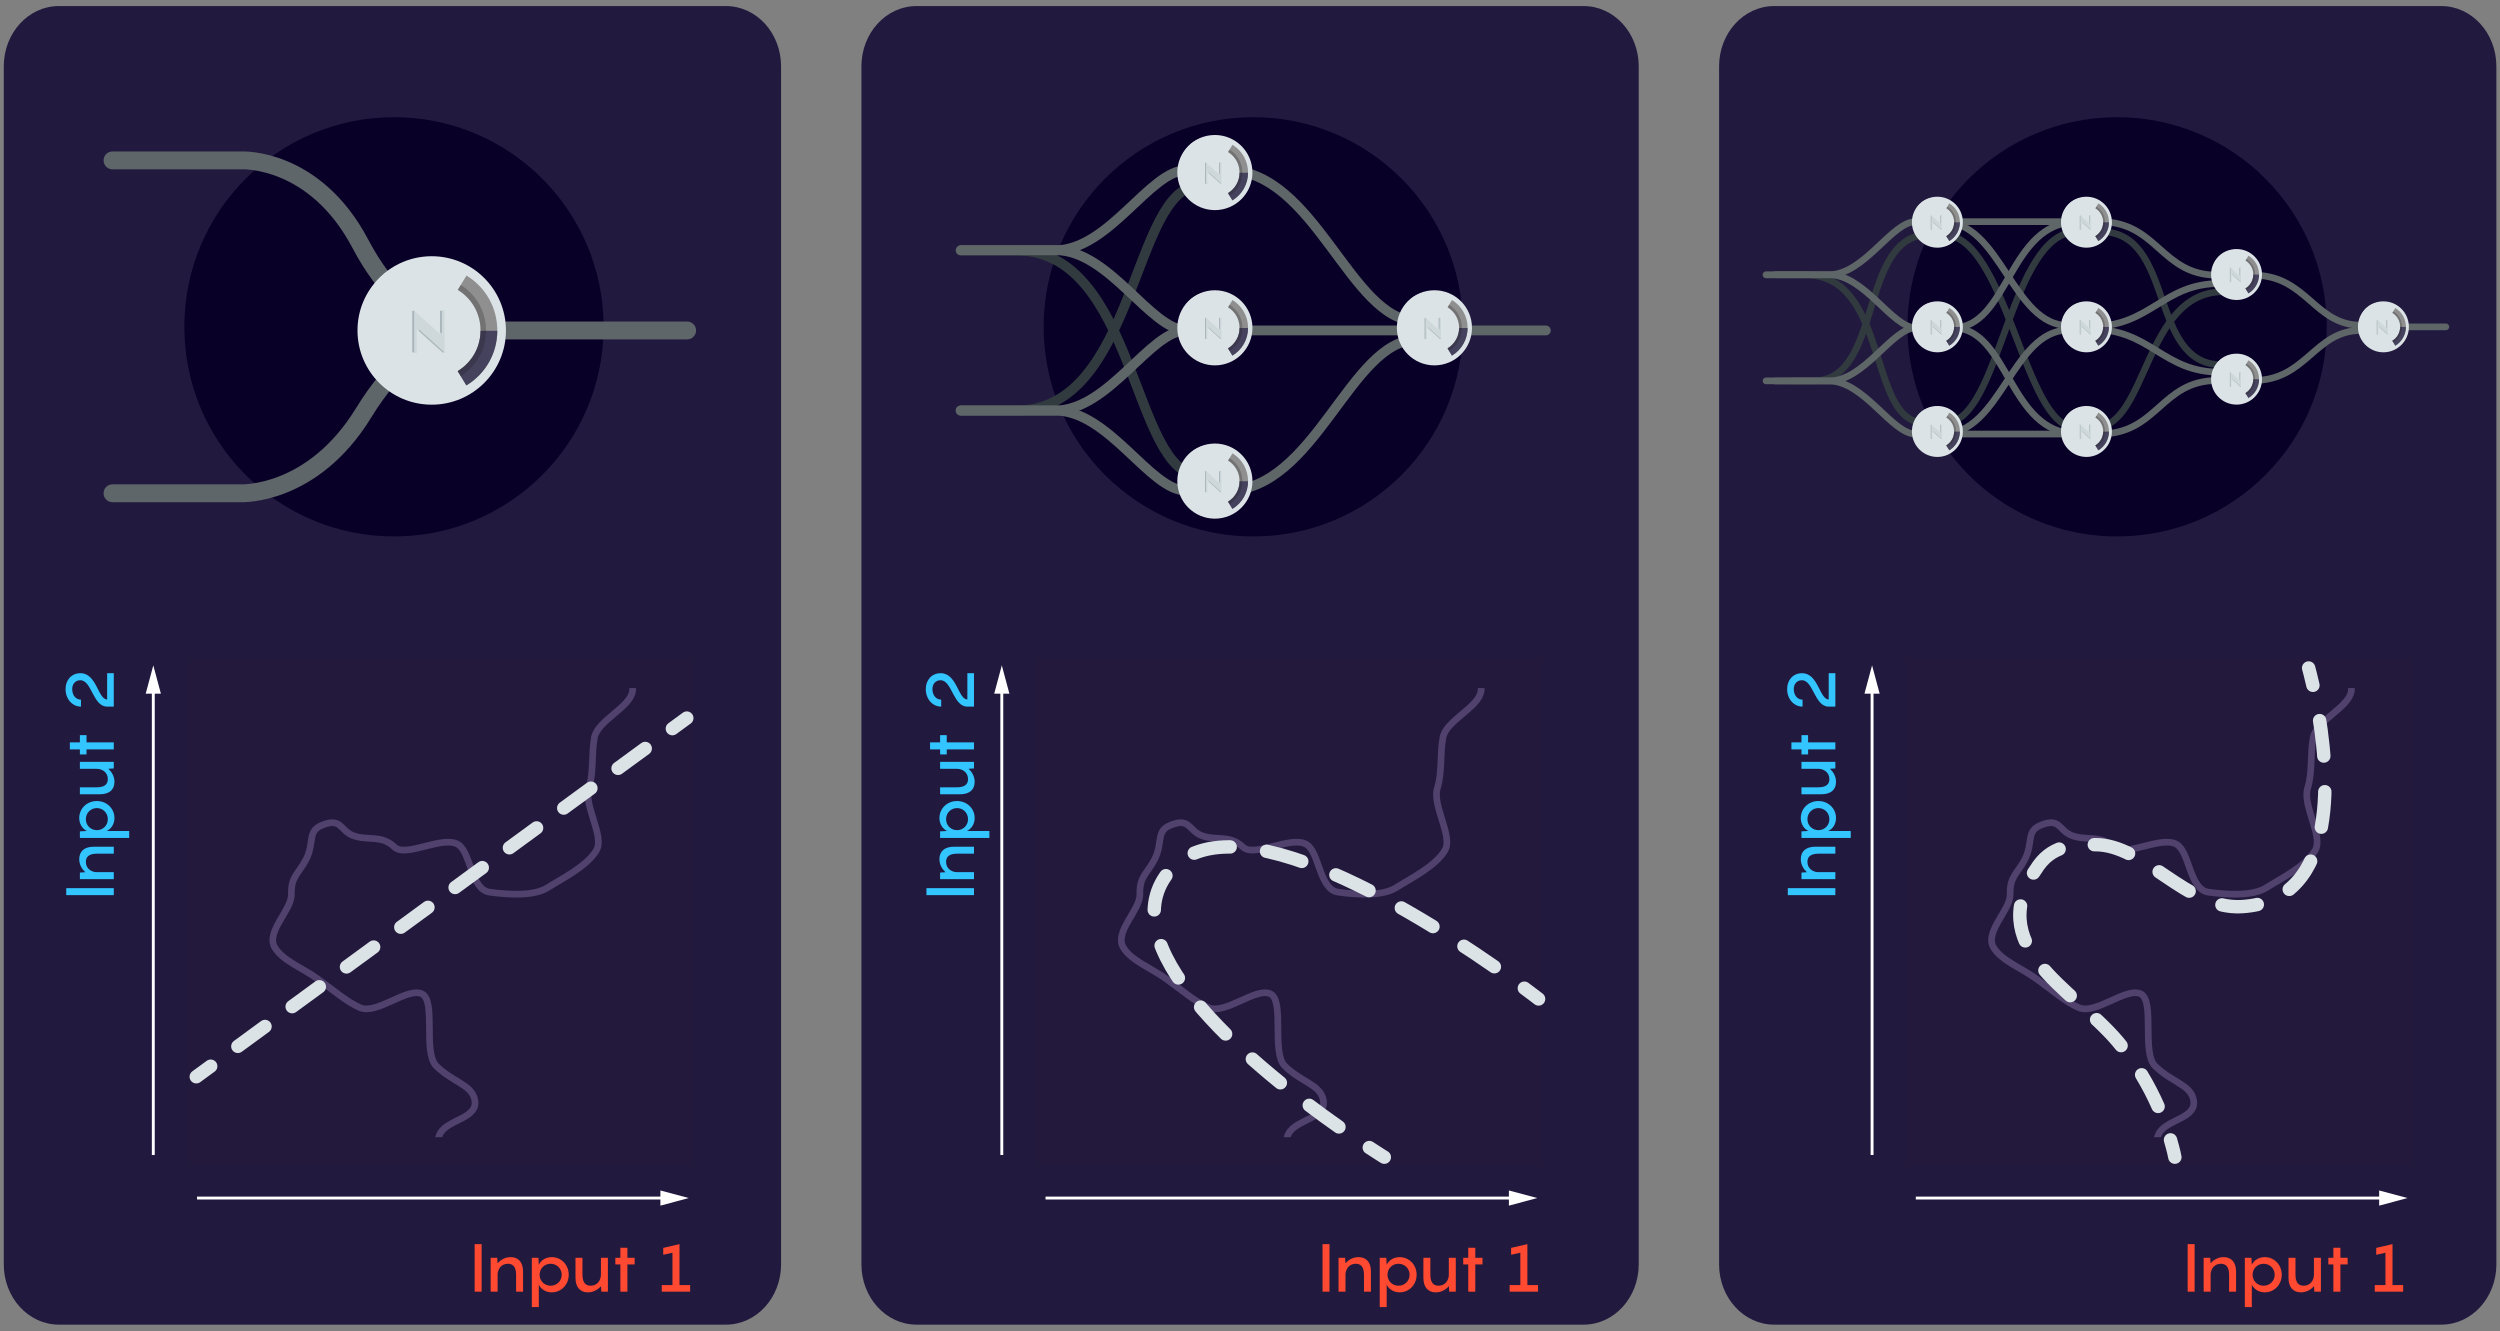 <?xml version="1.0" encoding="UTF-8"?>
<svg xmlns="http://www.w3.org/2000/svg" width="560" height="298.156" xmlns:xlink="http://www.w3.org/1999/xlink" version="1.1" viewBox="0 0 560 298.156">
  <rect x="0" y="0" width="560" height="298.156" fill="#808080" stroke="none"/>
  <!-- Generator: Adobe Illustrator 29.2.1, SVG Export Plug-In . SVG Version: 2.1.0 Build 116)  -->
  <defs>
    <style>
      .st0, .st1, .st2, .st3, .st4, .st5, .st6, .st7, .st8, .st9, .st10, .st11, .st12 {
        fill: none;
      }

      .st13 {
        stroke: #fcf7f2;
        stroke-width: 2px;
      }

      .st13, .st1, .st2, .st3, .st4, .st5, .st6, .st7, .st8, .st9, .st10, .st11, .st12 {
        stroke-miterlimit: 10;
      }

      .st13, .st14 {
        fill: #f0b43c;
      }

      .st15 {
        fill: #f3f4f5;
      }

      .st16 {
        mix-blend-mode: color;
      }

      .st16, .st17, .st18 {
        fill: #221a3e;
      }

      .st19 {
        fill: #8f8f8f;
      }

      .st20 {
        fill: #090028;
      }

      .st21 {
        fill: #44425d;
      }

      .st22 {
        fill: #231f20;
        fill-opacity: .25;
      }

      .st23 {
        fill: #33c5ff;
      }

      .st1, .st2 {
        stroke: #5f6668;
      }

      .st1, .st2, .st3, .st4, .st6, .st8, .st10, .st11, .st12 {
        stroke-linecap: round;
      }

      .st1, .st5, .st11 {
        stroke-width: 1.5px;
      }

      .st24 {
        isolation: isolate;
      }

      .st2, .st8 {
        stroke-width: 2.2px;
      }

      .st3 {
        stroke-dasharray: 7.996 7.996;
      }

      .st3, .st4, .st10, .st12 {
        stroke: #dbe3e6;
        stroke-width: 3px;
      }

      .st25 {
        fill: #ff4930;
      }

      .st26 {
        clip-path: url(#clippath-17);
      }

      .st27 {
        clip-path: url(#clippath-19);
      }

      .st28 {
        clip-path: url(#clippath-11);
      }

      .st29 {
        clip-path: url(#clippath-16);
      }

      .st30 {
        clip-path: url(#clippath-18);
      }

      .st31 {
        clip-path: url(#clippath-10);
      }

      .st32 {
        clip-path: url(#clippath-15);
      }

      .st33 {
        clip-path: url(#clippath-13);
      }

      .st34 {
        clip-path: url(#clippath-14);
      }

      .st35 {
        clip-path: url(#clippath-12);
      }

      .st36 {
        clip-path: url(#clippath-20);
      }

      .st37 {
        clip-path: url(#clippath-21);
      }

      .st38 {
        clip-path: url(#clippath-3);
      }

      .st39 {
        clip-path: url(#clippath-4);
      }

      .st40 {
        clip-path: url(#clippath-2);
      }

      .st41 {
        clip-path: url(#clippath-7);
      }

      .st42 {
        clip-path: url(#clippath-6);
      }

      .st43 {
        clip-path: url(#clippath-9);
      }

      .st44 {
        clip-path: url(#clippath-8);
      }

      .st45 {
        clip-path: url(#clippath-5);
      }

      .st4 {
        stroke-dasharray: 8.219 8.219;
      }

      .st5 {
        stroke: #50416d;
      }

      .st6 {
        stroke: #5e6669;
        stroke-width: 4px;
      }

      .st7 {
        stroke: #fff;
        stroke-width: .65px;
      }

      .st46 {
        fill: #f1b43c;
      }

      .st47 {
        fill: #fff;
      }

      .st8, .st11 {
        stroke: #313b3f;
      }

      .st48 {
        fill: #dbe3e6;
      }

      .st9 {
        stroke: #f3f4f5;
      }

      .st49 {
        fill: #a9b6bb;
      }

      .st10 {
        stroke-dasharray: 7.536 7.536;
      }

      .st50 {
        opacity: .75;
      }

      .st51 {
        mix-blend-mode: overlay;
        opacity: .15;
      }

      .st18 {
        fill-opacity: .88;
      }
    </style>
    <clipPath id="clippath-2">
      <rect class="st0" x="433.471" y="154.127" width="100.718" height="100.608"/>
    </clipPath>
    <clipPath id="clippath-3">
      <rect class="st0" x="433.471" y="154.127" width="100.718" height="100.608"/>
    </clipPath>
    <clipPath id="clippath-4">
      <rect class="st0" x="238.533" y="154.127" width="100.718" height="100.608"/>
    </clipPath>
    <clipPath id="clippath-5">
      <rect class="st0" x="238.533" y="154.127" width="100.718" height="100.608"/>
    </clipPath>
    <clipPath id="clippath-6">
      <rect class="st0" x="48.468" y="154.127" width="100.718" height="100.608"/>
    </clipPath>
    <clipPath id="clippath-7">
      <rect class="st0" x="48.468" y="154.127" width="100.718" height="100.608"/>
    </clipPath>
    <clipPath id="clippath-8">
      <path class="st0" d="M104.469,86.333l-1.95-3.206c3.209-1.952,5.124-5.356,5.122-9.107-.001-3.74-1.91-7.137-5.105-9.09l1.957-3.203c4.32,2.639,6.9,7.234,6.902,12.291.002,5.072-2.587,9.676-6.925,12.315Z"/>
    </clipPath>
    <clipPath id="clippath-9">
      <path class="st0" d="M276.061,44.883l-.987-1.623c1.624-.988,2.593-2.711,2.592-4.609-.001-1.892-.966-3.612-2.583-4.6l.99-1.621c2.186,1.335,3.492,3.661,3.493,6.22.001,2.567-1.309,4.897-3.504,6.232Z"/>
    </clipPath>
    <clipPath id="clippath-10">
      <path class="st0" d="M276.061,79.661l-.987-1.623c1.624-.988,2.593-2.711,2.592-4.609-.001-1.892-.966-3.612-2.583-4.6l.99-1.621c2.186,1.335,3.492,3.661,3.493,6.22.001,2.567-1.309,4.897-3.504,6.232Z"/>
    </clipPath>
    <clipPath id="clippath-11">
      <path class="st0" d="M325.239,79.661l-.987-1.623c1.624-.988,2.593-2.711,2.592-4.609-.001-1.892-.966-3.612-2.583-4.6l.99-1.621c2.186,1.335,3.492,3.661,3.493,6.22.001,2.567-1.309,4.897-3.504,6.232Z"/>
    </clipPath>
    <clipPath id="clippath-12">
      <path class="st0" d="M276.061,113.997l-.987-1.623c1.624-.988,2.593-2.711,2.592-4.609-.001-1.892-.966-3.612-2.583-4.6l.99-1.621c2.186,1.335,3.492,3.661,3.493,6.22.001,2.567-1.309,4.897-3.504,6.232Z"/>
    </clipPath>
    <clipPath id="clippath-13">
      <path class="st0" d="M436.64,53.998l-.669-1.1c1.101-.67,1.758-1.838,1.758-3.126-0-1.283-.655-2.45-1.752-3.12l.672-1.099c1.483.906,2.368,2.483,2.369,4.218.001,1.741-.888,3.321-2.377,4.227Z"/>
    </clipPath>
    <clipPath id="clippath-14">
      <path class="st0" d="M436.64,77.435l-.669-1.1c1.101-.67,1.758-1.838,1.758-3.126-0-1.283-.655-2.45-1.752-3.12l.672-1.099c1.483.906,2.368,2.483,2.369,4.218.001,1.741-.888,3.321-2.377,4.227Z"/>
    </clipPath>
    <clipPath id="clippath-15">
      <path class="st0" d="M436.64,100.872l-.669-1.1c1.101-.67,1.758-1.838,1.758-3.126-0-1.283-.655-2.45-1.752-3.12l.672-1.099c1.483.906,2.368,2.483,2.369,4.218.001,1.741-.888,3.321-2.377,4.227Z"/>
    </clipPath>
    <clipPath id="clippath-16">
      <path class="st0" d="M470.027,53.998l-.669-1.1c1.101-.67,1.758-1.838,1.758-3.126-0-1.283-.655-2.45-1.752-3.12l.672-1.099c1.483.906,2.368,2.483,2.369,4.218.001,1.741-.888,3.321-2.377,4.227Z"/>
    </clipPath>
    <clipPath id="clippath-17">
      <path class="st0" d="M470.027,77.435l-.669-1.1c1.101-.67,1.758-1.838,1.758-3.126-0-1.283-.655-2.45-1.752-3.12l.672-1.099c1.483.906,2.368,2.483,2.369,4.218.001,1.741-.888,3.321-2.377,4.227Z"/>
    </clipPath>
    <clipPath id="clippath-18">
      <path class="st0" d="M536.549,77.435l-.669-1.1c1.101-.67,1.758-1.838,1.758-3.126-0-1.283-.655-2.45-1.752-3.12l.672-1.099c1.483.906,2.368,2.483,2.369,4.218.001,1.741-.888,3.321-2.377,4.227Z"/>
    </clipPath>
    <clipPath id="clippath-19">
      <path class="st0" d="M470.027,100.872l-.669-1.1c1.101-.67,1.758-1.838,1.758-3.126-0-1.283-.655-2.45-1.752-3.12l.672-1.099c1.483.906,2.368,2.483,2.369,4.218.001,1.741-.888,3.321-2.377,4.227Z"/>
    </clipPath>
    <clipPath id="clippath-20">
      <path class="st0" d="M503.651,65.717l-.669-1.1c1.101-.67,1.758-1.838,1.758-3.126-0-1.283-.655-2.45-1.752-3.12l.672-1.099c1.483.906,2.368,2.483,2.369,4.218.001,1.741-.888,3.321-2.377,4.227Z"/>
    </clipPath>
    <clipPath id="clippath-21">
      <path class="st0" d="M503.651,89.154l-.669-1.1c1.101-.67,1.758-1.838,1.758-3.126-0-1.283-.655-2.45-1.752-3.12l.672-1.099c1.483.906,2.368,2.483,2.369,4.218.001,1.741-.888,3.321-2.377,4.227Z"/>
    </clipPath>
  </defs>
  <g class="st24">
    <g id="Layer_4">
      <path class="st17" d="M367.075,283.222V14.854c0-7.454-5.523-13.497-12.336-13.497h-149.444c-6.813,0-12.336,6.043-12.336,13.497v268.368c0,7.454,5.523,13.497,12.336,13.497h149.444c6.813,0,12.336-6.043,12.336-13.497Z"/>
      <path class="st17" d="M174.959,283.222V14.854c0-7.454-5.523-13.497-12.336-13.497H13.18C6.367,1.357.844,7.4.844,14.854v268.368c0,7.454,5.523,13.497,12.336,13.497h149.444c6.813,0,12.336-6.043,12.336-13.497Z"/>
      <path class="st17" d="M559.19,283.222V14.854c0-7.454-5.523-13.497-12.336-13.497h-149.444c-6.813,0-12.336,6.043-12.336,13.497v268.368c0,7.454,5.523,13.497,12.336,13.497h149.444c6.813,0,12.336-6.043,12.336-13.497Z"/>
    </g>
    <g id="Layer_1">
      <g>
        <rect class="st0" x="206.924" y="149.747" width="12.318" height="66.967"/>
        <path class="st23" d="M207.524,200.508v-1.561h10.649v1.561h-10.649Z"/>
        <path class="st23" d="M213.719,189.663h4.455v1.56h-3.765c-1.83,0-2.49.735-2.49,1.83,0,1.485,1.17,2.235,2.295,2.311h3.96v1.56h-7.59v-1.47l1.215-.075c-.765-.72-1.365-1.695-1.365-2.925,0-1.785,1.17-2.79,3.285-2.79Z"/>
        <path class="st23" d="M210.584,187.697v-1.47l1.56-.09c-.96-.45-1.71-1.53-1.71-2.896,0-2.175,1.77-3.81,3.945-3.81s3.945,1.635,3.945,3.81c0,1.365-.75,2.445-1.725,2.896h5.024v1.56h-11.04ZM216.839,183.497c0-1.425-1.11-2.489-2.46-2.489s-2.46,1.064-2.46,2.489,1.11,2.46,2.46,2.46,2.46-1.035,2.46-2.46Z"/>
        <path class="st23" d="M210.584,170.657h7.59v1.471l-1.215.074c.765.721,1.365,1.695,1.365,2.926,0,1.784-1.17,2.789-3.285,2.789h-4.455v-1.56h3.765c1.83,0,2.49-.735,2.49-1.83,0-1.56-1.29-2.31-2.475-2.31h-3.78v-1.561Z"/>
        <path class="st23" d="M212.069,164.672v1.62h6.105v1.575h-6.105v1.125h-1.485v-1.125h-2.25v-1.575h2.25v-1.62h1.485Z"/>
        <path class="st23" d="M216.689,156.677v-5.88h1.485v7.484h-1.485c-3.195,0-3.42-5.909-6.015-5.909-1.05,0-1.815.795-1.815,1.979,0,1.396.825,2.37,1.965,2.37v1.56c-1.92,0-3.45-1.664-3.45-3.944,0-2.01,1.32-3.54,3.345-3.54,3.66,0,3.9,5.88,5.97,5.88Z"/>
      </g>
      <g>
        <rect class="st0" x="278.296" y="278.085" width="66.967" height="12.318"/>
        <path class="st25" d="M296.247,278.686h1.56v10.649h-1.56v-10.649Z"/>
        <path class="st25" d="M307.092,284.882v4.454h-1.561v-3.765c0-1.83-.734-2.49-1.83-2.49-1.484,0-2.234,1.17-2.31,2.295v3.96h-1.56v-7.59h1.47l.075,1.216c.72-.766,1.695-1.365,2.925-1.365,1.784,0,2.79,1.17,2.79,3.285Z"/>
        <path class="st25" d="M309.058,281.746h1.47l.09,1.561c.45-.96,1.53-1.71,2.895-1.71,2.176,0,3.811,1.77,3.811,3.944s-1.635,3.945-3.811,3.945c-1.364,0-2.444-.75-2.895-1.725v5.024h-1.56v-11.04ZM313.258,288.001c1.424,0,2.489-1.109,2.489-2.46,0-1.35-1.065-2.46-2.489-2.46-1.426,0-2.461,1.11-2.461,2.46,0,1.351,1.035,2.46,2.461,2.46Z"/>
        <path class="st25" d="M326.098,281.746v7.59h-1.471l-.074-1.215c-.721.765-1.695,1.365-2.926,1.365-1.785,0-2.789-1.17-2.789-3.285v-4.455h1.56v3.766c0,1.829.735,2.489,1.829,2.489,1.561,0,2.311-1.29,2.311-2.475v-3.78h1.561Z"/>
        <path class="st25" d="M332.082,283.231h-1.619v6.104h-1.575v-6.104h-1.125v-1.485h1.125v-2.249h1.575v2.249h1.619v1.485Z"/>
        <path class="st25" d="M344.517,287.851v1.484h-6.359v-1.484h2.399v-7.245l-2.07.465v-1.545l3.646-.84v9.165h2.385Z"/>
      </g>
      <g>
        <rect class="st0" x="399.869" y="149.747" width="12.318" height="66.967"/>
        <path class="st23" d="M400.469,200.508v-1.561h10.649v1.561h-10.649Z"/>
        <path class="st23" d="M406.663,189.663h4.455v1.56h-3.765c-1.83,0-2.49.735-2.49,1.83,0,1.485,1.17,2.235,2.295,2.311h3.96v1.56h-7.59v-1.47l1.215-.075c-.765-.72-1.365-1.695-1.365-2.925,0-1.785,1.17-2.79,3.285-2.79Z"/>
        <path class="st23" d="M403.528,187.697v-1.47l1.56-.09c-.96-.45-1.71-1.53-1.71-2.896,0-2.175,1.771-3.81,3.945-3.81s3.944,1.635,3.944,3.81c0,1.365-.75,2.445-1.725,2.896h5.024v1.56h-11.039ZM409.783,183.497c0-1.425-1.11-2.489-2.46-2.489-1.351,0-2.46,1.064-2.46,2.489s1.109,2.46,2.46,2.46c1.35,0,2.46-1.035,2.46-2.46Z"/>
        <path class="st23" d="M403.528,170.657h7.59v1.471l-1.215.074c.765.721,1.364,1.695,1.364,2.926,0,1.784-1.17,2.789-3.284,2.789h-4.455v-1.56h3.765c1.83,0,2.49-.735,2.49-1.83,0-1.56-1.29-2.31-2.476-2.31h-3.779v-1.561Z"/>
        <path class="st23" d="M405.013,164.672v1.62h6.105v1.575h-6.105v1.125h-1.484v-1.125h-2.25v-1.575h2.25v-1.62h1.484Z"/>
        <path class="st23" d="M409.633,156.677v-5.88h1.485v7.484h-1.485c-3.194,0-3.42-5.909-6.015-5.909-1.05,0-1.814.795-1.814,1.979,0,1.396.824,2.37,1.965,2.37v1.56c-1.92,0-3.45-1.664-3.45-3.944,0-2.01,1.32-3.54,3.345-3.54,3.66,0,3.9,5.88,5.97,5.88Z"/>
      </g>
      <g>
        <rect class="st0" x="472.085" y="278.085" width="66.967" height="12.318"/>
        <path class="st25" d="M490.034,278.686h1.56v10.649h-1.56v-10.649Z"/>
        <path class="st25" d="M500.879,284.882v4.454h-1.561v-3.765c0-1.83-.734-2.49-1.83-2.49-1.484,0-2.234,1.17-2.31,2.295v3.96h-1.56v-7.59h1.47l.075,1.216c.72-.766,1.695-1.365,2.925-1.365,1.784,0,2.79,1.17,2.79,3.285Z"/>
        <path class="st25" d="M502.845,281.746h1.47l.09,1.561c.45-.96,1.53-1.71,2.895-1.71,2.176,0,3.811,1.77,3.811,3.944s-1.635,3.945-3.811,3.945c-1.364,0-2.444-.75-2.895-1.725v5.024h-1.56v-11.04ZM507.045,288.001c1.424,0,2.489-1.109,2.489-2.46,0-1.35-1.065-2.46-2.489-2.46-1.426,0-2.461,1.11-2.461,2.46,0,1.351,1.035,2.46,2.461,2.46Z"/>
        <path class="st25" d="M519.885,281.746v7.59h-1.471l-.074-1.215c-.721.765-1.695,1.365-2.926,1.365-1.785,0-2.789-1.17-2.789-3.285v-4.455h1.56v3.766c0,1.829.735,2.489,1.829,2.489,1.561,0,2.311-1.29,2.311-2.475v-3.78h1.561Z"/>
        <path class="st25" d="M525.869,283.231h-1.619v6.104h-1.575v-6.104h-1.125v-1.485h1.125v-2.249h1.575v2.249h1.619v1.485Z"/>
        <path class="st25" d="M538.304,287.851v1.484h-6.359v-1.484h2.399v-7.245l-2.07.465v-1.545l3.646-.84v9.165h2.385Z"/>
      </g>
      <g>
        <rect class="st0" x="14.237" y="149.747" width="12.318" height="66.967"/>
        <path class="st23" d="M14.837,200.508v-1.561h10.649v1.561h-10.649Z"/>
        <path class="st23" d="M21.032,189.663h4.455v1.56h-3.765c-1.83,0-2.49.735-2.49,1.83,0,1.485,1.17,2.235,2.295,2.311h3.96v1.56h-7.59v-1.47l1.215-.075c-.765-.72-1.365-1.695-1.365-2.925,0-1.785,1.17-2.79,3.285-2.79Z"/>
        <path class="st23" d="M17.896,187.697v-1.47l1.56-.09c-.96-.45-1.71-1.53-1.71-2.896,0-2.175,1.77-3.81,3.945-3.81s3.945,1.635,3.945,3.81c0,1.365-.75,2.445-1.725,2.896h5.024v1.56h-11.04ZM24.151,183.497c0-1.425-1.11-2.489-2.46-2.489s-2.46,1.064-2.46,2.489,1.11,2.46,2.46,2.46,2.46-1.035,2.46-2.46Z"/>
        <path class="st23" d="M17.896,170.657h7.59v1.471l-1.215.074c.765.721,1.365,1.695,1.365,2.926,0,1.784-1.17,2.789-3.285,2.789h-4.455v-1.56h3.765c1.83,0,2.49-.735,2.49-1.83,0-1.56-1.29-2.31-2.475-2.31h-3.78v-1.561Z"/>
        <path class="st23" d="M19.381,164.672v1.62h6.105v1.575h-6.105v1.125h-1.485v-1.125h-2.25v-1.575h2.25v-1.62h1.485Z"/>
        <path class="st23" d="M24.001,156.677v-5.88h1.485v7.484h-1.485c-3.195,0-3.42-5.909-6.015-5.909-1.05,0-1.815.795-1.815,1.979,0,1.396.825,2.37,1.965,2.37v1.56c-1.92,0-3.45-1.664-3.45-3.944,0-2.01,1.32-3.54,3.345-3.54,3.66,0,3.9,5.88,5.97,5.88Z"/>
      </g>
      <g>
        <rect class="st0" x="88.369" y="278.085" width="66.967" height="12.318"/>
        <path class="st25" d="M106.321,278.686h1.56v10.649h-1.56v-10.649Z"/>
        <path class="st25" d="M117.166,284.882v4.454h-1.56v-3.765c0-1.83-.735-2.49-1.83-2.49-1.485,0-2.235,1.17-2.31,2.295v3.96h-1.56v-7.59h1.47l.075,1.216c.72-.766,1.695-1.365,2.925-1.365,1.785,0,2.79,1.17,2.79,3.285Z"/>
        <path class="st25" d="M119.132,281.746h1.47l.09,1.561c.45-.96,1.53-1.71,2.895-1.71,2.175,0,3.81,1.77,3.81,3.944s-1.635,3.945-3.81,3.945c-1.365,0-2.445-.75-2.895-1.725v5.024h-1.56v-11.04ZM123.332,288.001c1.425,0,2.49-1.109,2.49-2.46,0-1.35-1.065-2.46-2.49-2.46s-2.46,1.11-2.46,2.46c0,1.351,1.035,2.46,2.46,2.46Z"/>
        <path class="st25" d="M136.171,281.746v7.59h-1.47l-.075-1.215c-.72.765-1.695,1.365-2.925,1.365-1.785,0-2.79-1.17-2.79-3.285v-4.455h1.56v3.766c0,1.829.735,2.489,1.83,2.489,1.56,0,2.31-1.29,2.31-2.475v-3.78h1.56Z"/>
        <path class="st25" d="M142.157,283.231h-1.62v6.104h-1.575v-6.104h-1.125v-1.485h1.125v-2.249h1.575v2.249h1.62v1.485Z"/>
        <path class="st25" d="M154.591,287.851v1.484h-6.359v-1.484h2.4v-7.245l-2.07.465v-1.545l3.645-.84v9.165h2.385Z"/>
      </g>
      <g>
        <g>
          <g>
            <rect class="st15" x="428.945" y="149.661" width="109.521" height="109.521"/>
            <rect class="st46" x="433.324" y="154.04" width="100.762" height="100.762"/>
            <g class="st40">
              <path class="st14" d="M522.19,133.508c5.13,2.638,4.405,2.516,4.109,9.386-.146,3.394.834,7.643.401,11.82-.383,3.688-7.837,6.636-8.547,10.499-.702,3.818-.128,7.745-1.246,11.338-1.203,3.866,3.519,10.739,1.722,13.871-2.076,3.618-7.871,6.45-10.908,8.385-3.105,1.978-8.719,1.618-13.02,1.039-4.255-.573-4.175-8.916-7.098-10.688-3.447-2.089-11.68,3.029-14.236.584-2.984-2.854-5.945-1.33-9.251-2.573-2.992-1.125-2.603-4.207-7.15-2.253-3.131,1.346-1.498,3.968-3.434,7.658-1.672,3.187-3.362,3.755-3.26,7.74.091,3.565-5.83,8.411-3.7,11.945,1.754,2.91,6.102,4.509,9.599,7.009,3.53,2.523,6.377,5.077,9.453,6.438,3.764,1.665,10.567-4.588,13.855-3.104,3.275,1.478.221,13.168,3.246,16.165,3.601,3.569,7.713,4.122,8.559,7.326,1.185,4.483-5.971,4.537-7.694,7.83-2.932,5.605,5.811,16.65-.23,17.464-5.951.803-5.87-12.61-11.845-13.205-5.977-.596-6.103.669-12.08.073-5.979-.596-7.041,10.057-13.02,9.461-5.977-.596-5.882-1.551-11.859-2.147-5.981-.596-5.388-6.547-11.369-7.143s-8.051,5.52-11.953.948c-3.746-4.388,5.853-4.983,6.425-10.724.572-5.742-6.652-6.462-6.08-12.204.572-5.743,4.226-5.378,4.799-11.121.572-5.742-.942-5.893-.37-11.634.572-5.742.05-5.794.622-11.537s.077-5.792.65-11.534c.572-5.741-3.903-6.187-3.331-11.927.572-5.742,8.977-4.904,9.549-10.646.573-5.744,4.411-5.362,4.983-11.106.572-5.742-11.74-6.969-11.168-12.712.573-5.746,4.804-5.324,5.377-11.071s-5.872-11.732-1.5-15.504c4.167-3.595,9.84-3.959,15.318-3.433,5.479.526,5.149,3.966,10.627,4.492,5.479.526,4.853,7.047,10.332,7.573,5.477.526,5.69-1.693,11.168-1.166,5.479.526,4.822,7.368,10.3,7.894,5.481.526,5.701-1.765,11.181-1.238,5.479.526,5.934-4.208,11.412-3.681,5.483.527,6.352-6.685,11.822-6.041,5.155.607,3.939,8.934,8.837,11.454Z"/>
            </g>
            <g class="st51">
              <g>
                <line class="st9" x1="444.554" y1="152.162" x2="444.554" y2="255.468"/>
                <line class="st9" x1="433.313" y1="152.162" x2="433.313" y2="255.468"/>
                <line class="st9" x1="455.794" y1="152.162" x2="455.794" y2="255.468"/>
                <line class="st9" x1="467.035" y1="152.162" x2="467.035" y2="255.468"/>
                <line class="st9" x1="478.276" y1="152.162" x2="478.276" y2="255.468"/>
                <line class="st9" x1="489.517" y1="152.162" x2="489.517" y2="255.468"/>
                <line class="st9" x1="500.758" y1="152.162" x2="500.758" y2="255.468"/>
                <line class="st9" x1="511.999" y1="152.162" x2="511.999" y2="255.468"/>
                <line class="st9" x1="523.24" y1="152.162" x2="523.24" y2="255.468"/>
                <line class="st9" x1="534.481" y1="152.162" x2="534.481" y2="255.468"/>
              </g>
              <g>
                <line class="st9" x1="535.456" y1="164.613" x2="432.15" y2="164.613"/>
                <line class="st9" x1="535.456" y1="153.324" x2="432.15" y2="153.324"/>
                <line class="st9" x1="535.456" y1="175.902" x2="432.15" y2="175.902"/>
                <line class="st9" x1="535.456" y1="187.191" x2="432.15" y2="187.191"/>
                <line class="st9" x1="535.456" y1="198.48" x2="432.15" y2="198.48"/>
                <line class="st9" x1="535.456" y1="209.769" x2="432.15" y2="209.769"/>
                <line class="st9" x1="535.456" y1="221.058" x2="432.15" y2="221.058"/>
                <line class="st9" x1="535.456" y1="232.347" x2="432.15" y2="232.347"/>
                <line class="st9" x1="535.456" y1="243.636" x2="432.15" y2="243.636"/>
                <line class="st9" x1="535.456" y1="254.925" x2="432.15" y2="254.925"/>
              </g>
            </g>
          </g>
          <g>
            <line class="st7" x1="419.343" y1="258.722" x2="419.343" y2="154.221"/>
            <polygon class="st47" points="421.042 155.38 419.343 149.038 417.643 155.38 421.042 155.38"/>
          </g>
          <g>
            <line class="st7" x1="429.141" y1="268.364" x2="534.091" y2="268.364"/>
            <polygon class="st47" points="532.932 270.064 539.274 268.364 532.932 266.664 532.932 270.064"/>
          </g>
        </g>
        <rect class="st16" x="425.278" y="147.424" width="115.096" height="113.851"/>
        <rect class="st18" x="426.829" y="147.424" width="113.592" height="113.851"/>
        <g class="st38">
          <path class="st5" d="M522.19,133.508c5.13,2.638,4.405,2.516,4.109,9.386-.146,3.394.834,7.643.401,11.82-.383,3.688-7.837,6.636-8.547,10.499-.702,3.818-.128,7.745-1.246,11.338-1.203,3.866,3.519,10.739,1.722,13.871-2.076,3.618-7.871,6.45-10.908,8.385-3.105,1.978-8.719,1.618-13.02,1.039-4.255-.573-4.175-8.916-7.098-10.688-3.447-2.089-11.68,3.029-14.236.584-2.984-2.854-5.945-1.33-9.251-2.573-2.992-1.125-2.603-4.207-7.15-2.253-3.131,1.346-1.498,3.968-3.434,7.658-1.672,3.187-3.362,3.755-3.26,7.74.091,3.565-5.83,8.411-3.7,11.945,1.754,2.91,6.102,4.509,9.599,7.009,3.53,2.523,6.377,5.077,9.453,6.438,3.764,1.665,10.567-4.588,13.855-3.104,3.275,1.478.221,13.168,3.246,16.165,3.601,3.569,7.713,4.122,8.559,7.326,1.185,4.483-5.971,4.537-7.694,7.83-2.932,5.605,5.811,16.65-.23,17.464-5.951.803-5.87-12.61-11.845-13.205-5.977-.596-6.103.669-12.08.073-5.979-.596-7.041,10.057-13.02,9.461-5.977-.596-5.882-1.551-11.859-2.147-5.981-.596-5.388-6.547-11.369-7.143s-8.051,5.52-11.953.948c-3.746-4.388,5.853-4.983,6.425-10.724.572-5.742-6.652-6.462-6.08-12.204.572-5.743,4.226-5.378,4.799-11.121.572-5.742-.942-5.893-.37-11.634.572-5.742.05-5.794.622-11.537s.077-5.792.65-11.534c.572-5.741-3.903-6.187-3.331-11.927.572-5.742,8.977-4.904,9.549-10.646.573-5.744,4.411-5.362,4.983-11.106.572-5.742-11.74-6.969-11.168-12.712.573-5.746,4.804-5.324,5.377-11.071s-5.872-11.732-1.5-15.504c4.167-3.595,9.84-3.959,15.318-3.433,5.479.526,5.149,3.966,10.627,4.492,5.479.526,4.853,7.047,10.332,7.573,5.477.526,5.69-1.693,11.168-1.166,5.479.526,4.822,7.368,10.3,7.894,5.481.526,5.701-1.765,11.181-1.238,5.479.526,5.934-4.208,11.412-3.681,5.483.527,6.352-6.685,11.822-6.041,5.155.607,3.939,8.934,8.837,11.454Z"/>
        </g>
      </g>
      <g>
        <g>
          <g>
            <rect class="st15" x="234.006" y="149.661" width="109.521" height="109.521"/>
            <rect class="st46" x="238.386" y="154.04" width="100.762" height="100.762"/>
            <g class="st39">
              <path class="st14" d="M327.252,133.508c5.13,2.638,4.405,2.516,4.109,9.386-.146,3.394.834,7.643.401,11.82-.383,3.688-7.837,6.636-8.547,10.499-.702,3.818-.128,7.745-1.246,11.338-1.203,3.866,3.519,10.739,1.722,13.871-2.076,3.618-7.871,6.45-10.908,8.385-3.105,1.978-8.719,1.618-13.02,1.039-4.255-.573-4.175-8.916-7.098-10.688-3.447-2.089-11.68,3.029-14.236.584-2.984-2.854-5.945-1.33-9.251-2.573-2.992-1.125-2.603-4.207-7.15-2.253-3.131,1.346-1.498,3.968-3.434,7.658-1.672,3.187-3.362,3.755-3.26,7.74.091,3.565-5.83,8.411-3.7,11.945,1.754,2.91,6.102,4.509,9.599,7.009,3.53,2.523,6.377,5.077,9.453,6.438,3.764,1.665,10.567-4.588,13.855-3.104,3.275,1.478.221,13.168,3.246,16.165,3.601,3.569,7.713,4.122,8.559,7.326,1.185,4.483-5.971,4.537-7.694,7.83-2.932,5.605,5.811,16.65-.23,17.464-5.951.803-5.87-12.61-11.845-13.205-5.977-.596-6.103.669-12.08.073-5.979-.596-7.041,10.057-13.02,9.461-5.977-.596-5.882-1.551-11.859-2.147-5.981-.596-5.388-6.547-11.369-7.143s-8.051,5.52-11.953.948c-3.746-4.388,5.853-4.983,6.425-10.724.572-5.742-6.652-6.462-6.08-12.204.572-5.743,4.226-5.378,4.799-11.121.572-5.742-.942-5.893-.37-11.634.572-5.742.05-5.794.622-11.537s.077-5.792.65-11.534c.572-5.741-3.903-6.187-3.331-11.927.572-5.742,8.977-4.904,9.549-10.646.573-5.744,4.411-5.362,4.983-11.106.572-5.742-11.74-6.969-11.168-12.712.573-5.746,4.804-5.324,5.377-11.071s-5.872-11.732-1.5-15.504c4.167-3.595,9.84-3.959,15.318-3.433,5.479.526,5.149,3.966,10.627,4.492,5.479.526,4.853,7.047,10.332,7.573,5.477.526,5.69-1.693,11.168-1.166,5.479.526,4.822,7.368,10.3,7.894,5.481.526,5.701-1.765,11.181-1.238,5.479.526,5.934-4.208,11.412-3.681,5.483.527,6.352-6.685,11.822-6.041,5.155.607,3.939,8.934,8.837,11.454Z"/>
            </g>
            <g class="st51">
              <g>
                <line class="st9" x1="249.615" y1="152.162" x2="249.615" y2="255.468"/>
                <line class="st9" x1="238.374" y1="152.162" x2="238.374" y2="255.468"/>
                <line class="st9" x1="260.856" y1="152.162" x2="260.856" y2="255.468"/>
                <line class="st9" x1="272.097" y1="152.162" x2="272.097" y2="255.468"/>
                <line class="st9" x1="283.338" y1="152.162" x2="283.338" y2="255.468"/>
                <line class="st9" x1="294.579" y1="152.162" x2="294.579" y2="255.468"/>
                <line class="st9" x1="305.819" y1="152.162" x2="305.819" y2="255.468"/>
                <line class="st9" x1="317.06" y1="152.162" x2="317.06" y2="255.468"/>
                <line class="st9" x1="328.301" y1="152.162" x2="328.301" y2="255.468"/>
                <line class="st9" x1="339.542" y1="152.162" x2="339.542" y2="255.468"/>
              </g>
              <g>
                <line class="st9" x1="340.518" y1="164.613" x2="237.212" y2="164.613"/>
                <line class="st9" x1="340.518" y1="153.324" x2="237.212" y2="153.324"/>
                <line class="st9" x1="340.518" y1="175.902" x2="237.212" y2="175.902"/>
                <line class="st9" x1="340.518" y1="187.191" x2="237.212" y2="187.191"/>
                <line class="st9" x1="340.518" y1="198.48" x2="237.212" y2="198.48"/>
                <line class="st9" x1="340.518" y1="209.769" x2="237.212" y2="209.769"/>
                <line class="st9" x1="340.518" y1="221.058" x2="237.212" y2="221.058"/>
                <line class="st9" x1="340.518" y1="232.347" x2="237.212" y2="232.347"/>
                <line class="st9" x1="340.518" y1="243.636" x2="237.212" y2="243.636"/>
                <line class="st9" x1="340.518" y1="254.925" x2="237.212" y2="254.925"/>
              </g>
            </g>
          </g>
          <g>
            <line class="st7" x1="224.404" y1="258.722" x2="224.404" y2="154.221"/>
            <polygon class="st47" points="226.104 155.38 224.404 149.038 222.705 155.38 226.104 155.38"/>
          </g>
          <g>
            <line class="st7" x1="234.202" y1="268.364" x2="339.153" y2="268.364"/>
            <polygon class="st47" points="337.993 270.064 344.335 268.364 337.993 266.664 337.993 270.064"/>
          </g>
        </g>
        <rect class="st16" x="230.339" y="147.424" width="115.096" height="113.851"/>
        <rect class="st18" x="231.89" y="147.424" width="113.592" height="113.851"/>
        <g class="st45">
          <path class="st5" d="M327.252,133.508c5.13,2.638,4.405,2.516,4.109,9.386-.146,3.394.834,7.643.401,11.82-.383,3.688-7.837,6.636-8.547,10.499-.702,3.818-.128,7.745-1.246,11.338-1.203,3.866,3.519,10.739,1.722,13.871-2.076,3.618-7.871,6.45-10.908,8.385-3.105,1.978-8.719,1.618-13.02,1.039-4.255-.573-4.175-8.916-7.098-10.688-3.447-2.089-11.68,3.029-14.236.584-2.984-2.854-5.945-1.33-9.251-2.573-2.992-1.125-2.603-4.207-7.15-2.253-3.131,1.346-1.498,3.968-3.434,7.658-1.672,3.187-3.362,3.755-3.26,7.74.091,3.565-5.83,8.411-3.7,11.945,1.754,2.91,6.102,4.509,9.599,7.009,3.53,2.523,6.377,5.077,9.453,6.438,3.764,1.665,10.567-4.588,13.855-3.104,3.275,1.478.221,13.168,3.246,16.165,3.601,3.569,7.713,4.122,8.559,7.326,1.185,4.483-5.971,4.537-7.694,7.83-2.932,5.605,5.811,16.65-.23,17.464-5.951.803-5.87-12.61-11.845-13.205-5.977-.596-6.103.669-12.08.073-5.979-.596-7.041,10.057-13.02,9.461-5.977-.596-5.882-1.551-11.859-2.147-5.981-.596-5.388-6.547-11.369-7.143s-8.051,5.52-11.953.948c-3.746-4.388,5.853-4.983,6.425-10.724.572-5.742-6.652-6.462-6.08-12.204.572-5.743,4.226-5.378,4.799-11.121.572-5.742-.942-5.893-.37-11.634.572-5.742.05-5.794.622-11.537s.077-5.792.65-11.534c.572-5.741-3.903-6.187-3.331-11.927.572-5.742,8.977-4.904,9.549-10.646.573-5.744,4.411-5.362,4.983-11.106.572-5.742-11.74-6.969-11.168-12.712.573-5.746,4.804-5.324,5.377-11.071s-5.872-11.732-1.5-15.504c4.167-3.595,9.84-3.959,15.318-3.433,5.479.526,5.149,3.966,10.627,4.492,5.479.526,4.853,7.047,10.332,7.573,5.477.526,5.69-1.693,11.168-1.166,5.479.526,4.822,7.368,10.3,7.894,5.481.526,5.701-1.765,11.181-1.238,5.479.526,5.934-4.208,11.412-3.681,5.483.527,6.352-6.685,11.822-6.041,5.155.607,3.939,8.934,8.837,11.454Z"/>
        </g>
      </g>
      <g>
        <g>
          <g>
            <rect class="st15" x="43.941" y="149.661" width="109.521" height="109.521"/>
            <rect class="st46" x="48.32" y="154.04" width="100.762" height="100.762"/>
            <g class="st42">
              <path class="st13" d="M137.187,133.508c5.13,2.638,4.405,2.516,4.109,9.386-.146,3.394.834,7.643.401,11.82-.383,3.688-7.837,6.636-8.547,10.499-.702,3.818-.128,7.745-1.246,11.338-1.203,3.866,3.519,10.739,1.722,13.871-2.076,3.618-7.871,6.45-10.908,8.385-3.105,1.978-8.719,1.618-13.02,1.039-4.255-.573-4.175-8.916-7.098-10.688-3.447-2.089-11.68,3.029-14.236.584-2.984-2.854-5.945-1.33-9.251-2.573-2.992-1.125-2.603-4.207-7.15-2.253-3.131,1.346-1.498,3.968-3.434,7.658-1.672,3.187-3.362,3.755-3.26,7.74.091,3.565-5.83,8.411-3.7,11.945,1.754,2.91,6.102,4.509,9.599,7.009,3.53,2.523,6.377,5.077,9.453,6.438,3.764,1.665,10.567-4.588,13.855-3.104,3.275,1.478.221,13.168,3.246,16.165,3.601,3.569,7.713,4.122,8.559,7.326,1.185,4.483-5.971,4.537-7.694,7.83-2.932,5.605,5.811,16.65-.23,17.464-5.951.803-5.87-12.61-11.845-13.205-5.977-.596-6.103.669-12.08.073-5.979-.596-7.041,10.057-13.02,9.461-5.977-.596-5.882-1.551-11.859-2.147-5.981-.596-5.388-6.547-11.369-7.143s-8.051,5.52-11.953.948c-3.746-4.388,5.853-4.983,6.425-10.724.572-5.742-6.652-6.462-6.08-12.204.572-5.743,4.226-5.378,4.799-11.121.572-5.742-.942-5.893-.37-11.634.572-5.742.05-5.794.622-11.537.572-5.742.077-5.792.65-11.534.572-5.741-3.903-6.187-3.331-11.927.572-5.742,8.977-4.904,9.549-10.646.573-5.744,4.411-5.362,4.983-11.106.572-5.742-11.74-6.969-11.168-12.712.573-5.746,4.804-5.324,5.377-11.071s-5.872-11.732-1.5-15.504c4.167-3.595,9.84-3.959,15.318-3.433,5.479.526,5.149,3.966,10.627,4.492,5.479.526,4.853,7.047,10.332,7.573,5.477.526,5.69-1.693,11.168-1.166,5.479.526,4.822,7.368,10.3,7.894,5.481.526,5.701-1.765,11.181-1.238,5.479.526,5.934-4.208,11.412-3.681,5.483.527,6.352-6.685,11.822-6.041,5.155.607,3.939,8.934,8.837,11.454Z"/>
            </g>
            <g class="st51">
              <g>
                <line class="st9" x1="59.55" y1="152.162" x2="59.55" y2="255.468"/>
                <line class="st9" x1="48.309" y1="152.162" x2="48.309" y2="255.468"/>
                <line class="st9" x1="70.791" y1="152.162" x2="70.791" y2="255.468"/>
                <line class="st9" x1="82.032" y1="152.162" x2="82.032" y2="255.468"/>
                <line class="st9" x1="93.273" y1="152.162" x2="93.273" y2="255.468"/>
                <line class="st9" x1="104.514" y1="152.162" x2="104.514" y2="255.468"/>
                <line class="st9" x1="115.754" y1="152.162" x2="115.754" y2="255.468"/>
                <line class="st9" x1="126.995" y1="152.162" x2="126.995" y2="255.468"/>
                <line class="st9" x1="138.236" y1="152.162" x2="138.236" y2="255.468"/>
                <line class="st9" x1="149.477" y1="152.162" x2="149.477" y2="255.468"/>
              </g>
              <g>
                <line class="st9" x1="150.453" y1="164.613" x2="47.147" y2="164.613"/>
                <line class="st9" x1="150.453" y1="153.324" x2="47.147" y2="153.324"/>
                <line class="st9" x1="150.453" y1="175.902" x2="47.147" y2="175.902"/>
                <line class="st9" x1="150.453" y1="187.191" x2="47.147" y2="187.191"/>
                <line class="st9" x1="150.453" y1="198.48" x2="47.147" y2="198.48"/>
                <line class="st9" x1="150.453" y1="209.769" x2="47.147" y2="209.769"/>
                <line class="st9" x1="150.453" y1="221.058" x2="47.147" y2="221.058"/>
                <line class="st9" x1="150.453" y1="232.347" x2="47.147" y2="232.347"/>
                <line class="st9" x1="150.453" y1="243.636" x2="47.147" y2="243.636"/>
                <line class="st9" x1="150.453" y1="254.925" x2="47.147" y2="254.925"/>
              </g>
            </g>
          </g>
          <g>
            <line class="st7" x1="34.339" y1="258.722" x2="34.339" y2="154.221"/>
            <polygon class="st47" points="36.039 155.38 34.339 149.038 32.64 155.38 36.039 155.38"/>
          </g>
          <g>
            <line class="st7" x1="44.137" y1="268.364" x2="149.088" y2="268.364"/>
            <polygon class="st47" points="147.929 270.064 154.27 268.364 147.929 266.664 147.929 270.064"/>
          </g>
        </g>
        <rect class="st16" x="40.274" y="147.424" width="115.096" height="113.851"/>
        <rect class="st18" x="41.825" y="147.424" width="113.592" height="113.851"/>
        <g class="st41">
          <path class="st5" d="M137.187,133.508c5.13,2.638,4.405,2.516,4.109,9.386-.146,3.394.834,7.643.401,11.82-.383,3.688-7.837,6.636-8.547,10.499-.702,3.818-.128,7.745-1.246,11.338-1.203,3.866,3.519,10.739,1.722,13.871-2.076,3.618-7.871,6.45-10.908,8.385-3.105,1.978-8.719,1.618-13.02,1.039-4.255-.573-4.175-8.916-7.098-10.688-3.447-2.089-11.68,3.029-14.236.584-2.984-2.854-5.945-1.33-9.251-2.573-2.992-1.125-2.603-4.207-7.15-2.253-3.131,1.346-1.498,3.968-3.434,7.658-1.672,3.187-3.362,3.755-3.26,7.74.091,3.565-5.83,8.411-3.7,11.945,1.754,2.91,6.102,4.509,9.599,7.009,3.53,2.523,6.377,5.077,9.453,6.438,3.764,1.665,10.567-4.588,13.855-3.104,3.275,1.478.221,13.168,3.246,16.165,3.601,3.569,7.713,4.122,8.559,7.326,1.185,4.483-5.971,4.537-7.694,7.83-2.932,5.605,5.811,16.65-.23,17.464-5.951.803-5.87-12.61-11.845-13.205-5.977-.596-6.103.669-12.08.073-5.979-.596-7.041,10.057-13.02,9.461-5.977-.596-5.882-1.551-11.859-2.147-5.981-.596-5.388-6.547-11.369-7.143s-8.051,5.52-11.953.948c-3.746-4.388,5.853-4.983,6.425-10.724.572-5.742-6.652-6.462-6.08-12.204.572-5.743,4.226-5.378,4.799-11.121.572-5.742-.942-5.893-.37-11.634.572-5.742.05-5.794.622-11.537.572-5.742.077-5.792.65-11.534.572-5.741-3.903-6.187-3.331-11.927.572-5.742,8.977-4.904,9.549-10.646.573-5.744,4.411-5.362,4.983-11.106.572-5.742-11.74-6.969-11.168-12.712.573-5.746,4.804-5.324,5.377-11.071s-5.872-11.732-1.5-15.504c4.167-3.595,9.84-3.959,15.318-3.433,5.479.526,5.149,3.966,10.627,4.492,5.479.526,4.853,7.047,10.332,7.573,5.477.526,5.69-1.693,11.168-1.166,5.479.526,4.822,7.368,10.3,7.894,5.481.526,5.701-1.765,11.181-1.238,5.479.526,5.934-4.208,11.412-3.681,5.483.527,6.352-6.685,11.822-6.041,5.155.607,3.939,8.934,8.837,11.454Z"/>
        </g>
      </g>
      <g>
        <line class="st12" x1="43.966" y1="241.191" x2="47.195" y2="238.83"/>
        <line class="st10" x1="53.279" y1="234.382" x2="147.57" y2="165.437"/>
        <line class="st12" x1="150.612" y1="163.213" x2="153.841" y2="160.852"/>
      </g>
      <g>
        <path class="st12" d="M310.087,259.208s-1.252-.768-3.366-2.153"/>
        <path class="st4" d="M299.924,252.436c-17.597-12.375-50.77-38.946-38.867-56.14,13.746-19.855,59.892,10.342,77.071,22.643"/>
        <path class="st12" d="M341.453,221.357c2.039,1.507,3.191,2.407,3.191,2.407"/>
      </g>
      <g>
        <path class="st12" d="M487.169,259.208s-.265-1.471-.981-3.874"/>
        <path class="st3" d="M483.414,247.84c-1.974-4.459-4.889-9.683-9.106-14.624-10.338-12.11-30.578-21.178-17.722-39.283,3.618-5.095,9.027-4.698,12.701-4.726,11.021-.083,20.601,14.547,32.785,13.882,22.54-1.229,19.616-31.128,16.842-45.666"/>
        <path class="st12" d="M518.098,153.508c-.549-2.426-.963-3.879-.963-3.879"/>
      </g>
      <circle class="st20" cx="474.228" cy="73.21" r="46.962"/>
      <circle class="st20" cx="280.731" cy="73.21" r="46.962"/>
      <circle class="st20" cx="88.249" cy="73.21" r="46.962"/>
      <g>
        <line class="st6" x1="100.155" y1="74.022" x2="153.916" y2="74.022"/>
        <g>
          <path class="st6" d="M109.895,73.699s-15.01-3.212-28.384,18.682c-11.511,18.844-27.518,18.111-27.518,18.111h-28.792"/>
          <path class="st6" d="M106.335,72.672s-13.861,4.216-25.627-18.088c-10.208-19.351-26.433-18.657-26.433-18.657h-29.074"/>
        </g>
        <g id="NEURON">
          <g>
            <circle class="st48" cx="96.705" cy="74.022" r="16.628"/>
            <circle class="st48" cx="95.265" cy="72.213" r="14.244"/>
          </g>
          <path class="st19" d="M104.469,86.333l-1.95-3.206c3.209-1.952,5.124-5.356,5.122-9.107-.001-3.74-1.91-7.137-5.105-9.09l1.957-3.203c4.32,2.639,6.9,7.234,6.902,12.291.002,5.072-2.587,9.676-6.925,12.315Z"/>
          <g class="st44">
            <polygon class="st21" points="99.541 74.101 112.291 74.101 113.275 83.725 104.581 89.454 100.607 83.959 99.541 74.101"/>
            <circle class="st22" cx="96.84" cy="74.059" r="12.048"/>
          </g>
          <g>
            <rect class="st0" x="91.048" y="69.611" width="9.842" height="10.064"/>
            <path class="st49" d="M92.338,78.943l-.003-9.331h.485l5.737,5.187-.002-5.188,1.045-.001.003,9.331-.473.001-5.75-5.186.002,5.188h-1.045Z"/>
          </g>
          <g class="st50">
            <rect class="st0" x="91.484" y="69.611" width="9.842" height="10.064"/>
            <path class="st48" d="M92.774,78.943l-.003-9.33h.485l5.737,5.186-.002-5.188h1.045l.003,9.33h-.473l-5.75-5.186.002,5.188h-1.045Z"/>
          </g>
        </g>
      </g>
    </g>
    <g id="Layer_5">
      <g>
        <path class="st8" d="M215.198,91.959h12.479c26.804,0,25.992-50.359,41.055-50.359h2.289"/>
        <path class="st8" d="M215.198,56.109h12.479c26.804,0,25.992,50.359,41.055,50.359h2.289"/>
        <path class="st2" d="M215.198,56.072h21.118c12.11,0,21.266-17.943,29.388-17.943,1.994,0-2.215,0,9.082,0,19.826,0,27.69,33.782,42.532,33.782h7.864"/>
        <path class="st2" d="M215.198,91.959s17.869,0,21.118,0c12.11,0,21.266,17.943,29.388,17.943,1.994,0-2.215,0,9.082,0,19.826,0,27.69-33.782,42.532-33.782h7.864"/>
        <path class="st2" d="M215.309,56.035h21.118c12.11,0,21.266,17.943,29.388,17.943h4.061"/>
        <path class="st2" d="M215.198,91.959h21.118c12.11,0,21.266-17.943,29.388-17.943h80.56"/>
        <g>
          <g id="NEURON1" data-name="NEURON">
            <g>
              <circle class="st48" cx="272.132" cy="38.653" r="8.415"/>
              <circle class="st48" cx="271.403" cy="37.737" r="7.208"/>
            </g>
            <path class="st19" d="M276.061,44.883l-.987-1.623c1.624-.988,2.593-2.711,2.592-4.609-.001-1.892-.966-3.612-2.583-4.6l.99-1.621c2.186,1.335,3.492,3.661,3.493,6.22.001,2.567-1.309,4.897-3.504,6.232Z"/>
            <g class="st43">
              <polygon class="st21" points="273.567 38.692 280.019 38.692 280.517 43.563 276.118 46.462 274.107 43.681 273.567 38.692"/>
              <circle class="st22" cx="272.2" cy="38.671" r="6.097"/>
            </g>
            <g>
              <rect class="st0" x="269.269" y="36.42" width="4.98" height="5.093"/>
              <path class="st49" d="M269.921,41.142l-.001-4.722h.246l2.903,2.624-.001-2.625h.529l.001,4.722h-.239l-2.91-2.624.001,2.625h-.529Z"/>
            </g>
            <g class="st50">
              <rect class="st0" x="269.49" y="36.42" width="4.98" height="5.093"/>
              <path class="st48" d="M270.142,41.142l-.001-4.722h.246l2.903,2.624-.001-2.625h.529l.001,4.722h-.239l-2.91-2.624.001,2.625h-.529Z"/>
            </g>
          </g>
          <g id="NEURON2" data-name="NEURON">
            <g>
              <circle class="st48" cx="272.132" cy="73.431" r="8.415"/>
              <circle class="st48" cx="271.403" cy="72.516" r="7.208"/>
            </g>
            <path class="st19" d="M276.061,79.661l-.987-1.623c1.624-.988,2.593-2.711,2.592-4.609-.001-1.892-.966-3.612-2.583-4.6l.99-1.621c2.186,1.335,3.492,3.661,3.493,6.22.001,2.567-1.309,4.897-3.504,6.232Z"/>
            <g class="st31">
              <polygon class="st21" points="273.567 73.471 280.019 73.471 280.517 78.342 276.118 81.241 274.107 78.46 273.567 73.471"/>
              <circle class="st22" cx="272.2" cy="73.45" r="6.097"/>
            </g>
            <g>
              <rect class="st0" x="269.269" y="71.199" width="4.98" height="5.093"/>
              <path class="st49" d="M269.922,75.921l-.001-4.722h.246l2.903,2.624-.001-2.625h.529l.001,4.722h-.239l-2.91-2.624.001,2.625h-.529Z"/>
            </g>
            <g class="st50">
              <rect class="st0" x="269.49" y="71.199" width="4.98" height="5.093"/>
              <path class="st48" d="M270.143,75.921l-.001-4.722h.246l2.903,2.624-.001-2.625h.529l.001,4.722h-.239l-2.91-2.624.001,2.625h-.529Z"/>
            </g>
          </g>
          <g id="NEURON3" data-name="NEURON">
            <g>
              <circle class="st48" cx="321.31" cy="73.431" r="8.415"/>
              <circle class="st48" cx="320.581" cy="72.516" r="7.208"/>
            </g>
            <path class="st19" d="M325.239,79.661l-.987-1.623c1.624-.988,2.593-2.711,2.592-4.609-.001-1.892-.966-3.612-2.583-4.6l.99-1.621c2.186,1.335,3.492,3.661,3.493,6.22.001,2.567-1.309,4.897-3.504,6.232Z"/>
            <g class="st28">
              <polygon class="st21" points="322.745 73.471 329.197 73.471 329.695 78.342 325.295 81.241 323.284 78.46 322.745 73.471"/>
              <circle class="st22" cx="321.378" cy="73.45" r="6.097"/>
            </g>
            <g>
              <rect class="st0" x="318.447" y="71.199" width="4.98" height="5.093"/>
              <path class="st49" d="M319.1,75.921l-.002-4.722h.246l2.903,2.624-.001-2.625h.528l.002,4.722h-.239l-2.91-2.624.001,2.625h-.528Z"/>
            </g>
            <g class="st50">
              <rect class="st0" x="318.668" y="71.199" width="4.98" height="5.093"/>
              <path class="st48" d="M319.32,75.921l-.002-4.722h.246l2.903,2.624-.001-2.625h.528l.002,4.722h-.239l-2.91-2.624.001,2.625h-.528Z"/>
            </g>
          </g>
          <g id="NEURON4" data-name="NEURON">
            <g>
              <circle class="st48" cx="272.132" cy="107.767" r="8.415"/>
              <circle class="st48" cx="271.403" cy="106.852" r="7.208"/>
            </g>
            <path class="st19" d="M276.061,113.997l-.987-1.623c1.624-.988,2.593-2.711,2.592-4.609-.001-1.892-.966-3.612-2.583-4.6l.99-1.621c2.186,1.335,3.492,3.661,3.493,6.22.001,2.567-1.309,4.897-3.504,6.232Z"/>
            <g class="st35">
              <polygon class="st21" points="273.567 107.807 280.019 107.807 280.517 112.677 276.118 115.577 274.107 112.796 273.567 107.807"/>
              <circle class="st22" cx="272.2" cy="107.786" r="6.097"/>
            </g>
            <g>
              <rect class="st0" x="269.269" y="105.535" width="4.98" height="5.093"/>
              <path class="st49" d="M269.921,110.257l-.001-4.722h.246l2.903,2.624-.001-2.625h.529l.001,4.722h-.239l-2.91-2.624.001,2.625h-.529Z"/>
            </g>
            <g class="st50">
              <rect class="st0" x="269.49" y="105.535" width="4.98" height="5.093"/>
              <path class="st48" d="M270.142,110.257l-.001-4.722h.246l2.903,2.624-.001-2.625h.529l.001,4.722h-.239l-2.91-2.624.001,2.625h-.529Z"/>
            </g>
          </g>
        </g>
      </g>
      <g>
        <g>
          <line class="st1" x1="535.811" y1="73.215" x2="547.865" y2="73.215"/>
          <path class="st11" d="M398.01,61.563s-8.386,0,6.37,0c18.787,0,14.03,33.059,26.447,33.059,1.613,0-4.596,0,5.08,0,12.176,0,14.151-42.735,29.391-42.735,2.258,0-8.749,0,5.201,0,16.933,0,10.563,29.834,27.254,29.834h5.16"/>
          <path class="st11" d="M504.001,65.353s-2.661,0-6.009,0c-17.724,0-16.938,30.358-28.653,30.358-1.521,0,4.603,0-4.525,0-11.486,0-15.256-43.179-29.632-43.179-2.13,0,10.136,0-3.024,0-15.974,0-10.209,32.777-25.956,32.777-2.358,0-4.868,0-4.868,0"/>
        </g>
        <g>
          <g>
            <path class="st1" d="M433.811,49.651h1.316c13.154,0,15.617,23.282,28.219,23.282h7.959"/>
            <path class="st1" d="M395.591,61.555h14.011c8.035,0,14.109-11.905,19.499-11.905h41.156c13.143,0,13.708,11.993,26.447,11.993,4.838,0-3.522,0,8.036,0,11.961,0,13.654,11.208,24.137,11.208h7.338"/>
            <path class="st1" d="M397.664,61.531h12.011c8.035,0,14.109,11.905,19.499,11.905,1.323,0-4.314,0,8.265,0s12.417-23.725,27.818-23.725h5.241"/>
            <path class="st1" d="M463.62,73.119h4.969c13.143,0,15.887-9.61,28.627-9.61,4.838,0-3.522,0,8.036,0"/>
          </g>
          <g>
            <path class="st1" d="M433.811,97.222c.399,0,.837,0,1.316,0,13.154,0,15.617-23.282,28.219-23.282,3.086,0,7.959,0,7.959,0"/>
            <path class="st1" d="M395.591,85.318s11.856,0,14.011,0c8.035,0,14.109,11.905,19.499,11.905,1.045,0,28.013,0,41.156,0,13.143,0,13.708-11.993,26.447-11.993,4.838,0-3.522,0,8.036,0,11.961,0,13.654-11.208,24.137-11.208,4.032,0,7.338,0,7.338,0"/>
            <path class="st1" d="M397.664,85.342s9.856,0,12.011,0c8.035,0,14.109-11.905,19.499-11.905,1.323,0-4.314,0,8.265,0s12.417,23.725,27.818,23.725c3.064,0,5.241,0,5.241,0"/>
            <path class="st1" d="M463.62,73.754c.968,0,3.548,0,4.969,0,13.143,0,15.887,9.61,28.627,9.61,4.838,0-3.522,0,8.036,0"/>
          </g>
        </g>
        <g>
          <g id="NEURON5" data-name="NEURON">
            <g>
              <circle class="st48" cx="433.975" cy="49.773" r="5.707"/>
              <circle class="st48" cx="433.481" cy="49.152" r="4.889"/>
            </g>
            <path class="st19" d="M436.64,53.998l-.669-1.1c1.101-.67,1.758-1.838,1.758-3.126-0-1.283-.655-2.45-1.752-3.12l.672-1.099c1.483.906,2.368,2.483,2.369,4.218.001,1.741-.888,3.321-2.377,4.227Z"/>
            <g class="st33">
              <polygon class="st21" points="434.949 49.8 439.325 49.8 439.662 53.103 436.678 55.069 435.315 53.183 434.949 49.8"/>
              <circle class="st22" cx="434.022" cy="49.786" r="4.135"/>
            </g>
            <g>
              <rect class="st0" x="432.034" y="48.259" width="3.378" height="3.454"/>
              <path class="st49" d="M432.478,51.463l-.001-3.202h.166l1.97,1.779-.001-1.78h.358l.001,3.202h-.162l-1.974-1.779.001,1.78h-.358Z"/>
            </g>
            <g class="st50">
              <rect class="st0" x="432.184" y="48.259" width="3.378" height="3.454"/>
              <path class="st48" d="M432.628,51.463l-.001-3.202h.166l1.97,1.779-.001-1.78h.358l.001,3.202h-.162l-1.974-1.779.001,1.78h-.358Z"/>
            </g>
          </g>
          <g id="NEURON6" data-name="NEURON">
            <g>
              <circle class="st48" cx="433.975" cy="73.21" r="5.707"/>
              <circle class="st48" cx="433.481" cy="72.589" r="4.889"/>
            </g>
            <path class="st19" d="M436.64,77.435l-.669-1.1c1.101-.67,1.758-1.838,1.758-3.126-0-1.283-.655-2.45-1.752-3.12l.672-1.099c1.483.906,2.368,2.483,2.369,4.218.001,1.741-.888,3.321-2.377,4.227Z"/>
            <g class="st34">
              <polygon class="st21" points="434.949 73.237 439.325 73.237 439.662 76.54 436.678 78.506 435.315 76.62 434.949 73.237"/>
              <circle class="st22" cx="434.022" cy="73.223" r="4.135"/>
            </g>
            <g>
              <rect class="st0" x="432.034" y="71.696" width="3.378" height="3.454"/>
              <path class="st49" d="M432.478,74.899l-.001-3.202h.166l1.969,1.779v-1.78h.358l.001,3.202h-.162l-1.974-1.779.001,1.78h-.358Z"/>
            </g>
            <g class="st50">
              <rect class="st0" x="432.184" y="71.696" width="3.378" height="3.454"/>
              <path class="st48" d="M432.628,74.899l-.001-3.202h.166l1.969,1.779v-1.78h.358l.001,3.202h-.162l-1.974-1.779.001,1.78h-.358Z"/>
            </g>
          </g>
          <g id="NEURON7" data-name="NEURON">
            <g>
              <circle class="st48" cx="433.975" cy="96.647" r="5.707"/>
              <circle class="st48" cx="433.481" cy="96.026" r="4.889"/>
            </g>
            <path class="st19" d="M436.64,100.872l-.669-1.1c1.101-.67,1.758-1.838,1.758-3.126-0-1.283-.655-2.45-1.752-3.12l.672-1.099c1.483.906,2.368,2.483,2.369,4.218.001,1.741-.888,3.321-2.377,4.227Z"/>
            <g class="st32">
              <polygon class="st21" points="434.949 96.674 439.325 96.674 439.662 99.977 436.678 101.943 435.315 100.057 434.949 96.674"/>
              <circle class="st22" cx="434.022" cy="96.66" r="4.135"/>
            </g>
            <g>
              <rect class="st0" x="432.034" y="95.133" width="3.378" height="3.454"/>
              <path class="st49" d="M432.479,98.337l-.001-3.202h.166l1.969,1.779v-1.78h.358l.001,3.202h-.162l-1.974-1.779.001,1.78h-.358Z"/>
            </g>
            <g class="st50">
              <rect class="st0" x="432.184" y="95.133" width="3.378" height="3.454"/>
              <path class="st48" d="M432.629,98.337l-.001-3.202h.166l1.969,1.779v-1.78h.358l.001,3.202h-.162l-1.974-1.779.001,1.78h-.358Z"/>
            </g>
          </g>
          <g id="NEURON8" data-name="NEURON">
            <g>
              <circle class="st48" cx="467.363" cy="49.773" r="5.707"/>
              <circle class="st48" cx="466.868" cy="49.152" r="4.889"/>
            </g>
            <path class="st19" d="M470.027,53.998l-.669-1.1c1.101-.67,1.758-1.838,1.758-3.126-0-1.283-.655-2.45-1.752-3.12l.672-1.099c1.483.906,2.368,2.483,2.369,4.218.001,1.741-.888,3.321-2.377,4.227Z"/>
            <g class="st29">
              <polygon class="st21" points="468.336 49.8 472.712 49.8 473.05 53.103 470.066 55.069 468.702 53.183 468.336 49.8"/>
              <circle class="st22" cx="467.409" cy="49.786" r="4.135"/>
            </g>
            <g>
              <rect class="st0" x="465.421" y="48.259" width="3.378" height="3.454"/>
              <path class="st49" d="M465.865,51.464l-.001-3.202h.166l1.97,1.779-.001-1.78h.358l.001,3.202h-.162l-1.974-1.779.001,1.78h-.358Z"/>
            </g>
            <g class="st50">
              <rect class="st0" x="465.571" y="48.259" width="3.378" height="3.454"/>
              <path class="st48" d="M466.015,51.464l-.001-3.202h.166l1.97,1.779-.001-1.78h.358l.001,3.202h-.162l-1.974-1.779.001,1.78h-.358Z"/>
            </g>
          </g>
          <g id="NEURON9" data-name="NEURON">
            <g>
              <circle class="st48" cx="467.363" cy="73.21" r="5.707"/>
              <circle class="st48" cx="466.868" cy="72.589" r="4.889"/>
            </g>
            <path class="st19" d="M470.027,77.435l-.669-1.1c1.101-.67,1.758-1.838,1.758-3.126-0-1.283-.655-2.45-1.752-3.12l.672-1.099c1.483.906,2.368,2.483,2.369,4.218.001,1.741-.888,3.321-2.377,4.227Z"/>
            <g class="st26">
              <polygon class="st21" points="468.336 73.237 472.712 73.237 473.05 76.54 470.066 78.506 468.702 76.62 468.336 73.237"/>
              <circle class="st22" cx="467.409" cy="73.223" r="4.135"/>
            </g>
            <g>
              <rect class="st0" x="465.421" y="71.696" width="3.378" height="3.454"/>
              <path class="st49" d="M465.865,74.9l-.001-3.202h.166l1.969,1.779v-1.78h.358l.001,3.202h-.162l-1.974-1.779.001,1.78h-.358Z"/>
            </g>
            <g class="st50">
              <rect class="st0" x="465.571" y="71.696" width="3.378" height="3.454"/>
              <path class="st48" d="M466.014,74.9l-.001-3.202h.166l1.969,1.779v-1.78h.358l.001,3.202h-.162l-1.974-1.779.001,1.78h-.358Z"/>
            </g>
          </g>
          <g id="NEURON10" data-name="NEURON">
            <g>
              <circle class="st48" cx="533.884" cy="73.21" r="5.707"/>
              <circle class="st48" cx="533.39" cy="72.589" r="4.889"/>
            </g>
            <path class="st19" d="M536.549,77.435l-.669-1.1c1.101-.67,1.758-1.838,1.758-3.126-0-1.283-.655-2.45-1.752-3.12l.672-1.099c1.483.906,2.368,2.483,2.369,4.218.001,1.741-.888,3.321-2.377,4.227Z"/>
            <g class="st30">
              <polygon class="st21" points="534.858 73.237 539.234 73.237 539.571 76.54 536.587 78.506 535.224 76.62 534.858 73.237"/>
              <circle class="st22" cx="533.931" cy="73.223" r="4.135"/>
            </g>
            <g>
              <rect class="st0" x="531.943" y="71.696" width="3.378" height="3.454"/>
              <path class="st49" d="M532.387,74.899l-.001-3.202h.166l1.969,1.78v-1.78l.358-.001.001,3.202-.162.001-1.974-1.78.001,1.78h-.358Z"/>
            </g>
            <g class="st50">
              <rect class="st0" x="532.093" y="71.696" width="3.378" height="3.454"/>
              <path class="st48" d="M532.536,74.899l-.001-3.202h.166l1.969,1.78v-1.78l.358-.001.001,3.202h-.162l-1.974-1.779.001,1.78h-.358Z"/>
            </g>
          </g>
          <g id="NEURON11" data-name="NEURON">
            <g>
              <circle class="st48" cx="467.363" cy="96.647" r="5.707"/>
              <circle class="st48" cx="466.868" cy="96.026" r="4.889"/>
            </g>
            <path class="st19" d="M470.027,100.872l-.669-1.1c1.101-.67,1.758-1.838,1.758-3.126-0-1.283-.655-2.45-1.752-3.12l.672-1.099c1.483.906,2.368,2.483,2.369,4.218.001,1.741-.888,3.321-2.377,4.227Z"/>
            <g class="st27">
              <polygon class="st21" points="468.336 96.674 472.712 96.674 473.05 99.977 470.066 101.943 468.702 100.057 468.336 96.674"/>
              <circle class="st22" cx="467.409" cy="96.66" r="4.135"/>
            </g>
            <g>
              <rect class="st0" x="465.421" y="95.133" width="3.378" height="3.454"/>
              <path class="st49" d="M465.866,98.337l-.001-3.202h.166l1.969,1.779v-1.78h.358l.001,3.202h-.162l-1.974-1.779.001,1.78h-.358Z"/>
            </g>
            <g class="st50">
              <rect class="st0" x="465.571" y="95.133" width="3.378" height="3.454"/>
              <path class="st48" d="M466.015,98.337l-.001-3.202h.166l1.969,1.779v-1.78h.358l.001,3.202h-.162l-1.974-1.779.001,1.78h-.358Z"/>
            </g>
          </g>
          <g id="NEURON12" data-name="NEURON">
            <g>
              <circle class="st48" cx="500.986" cy="61.491" r="5.707"/>
              <circle class="st48" cx="500.492" cy="60.871" r="4.889"/>
            </g>
            <path class="st19" d="M503.651,65.717l-.669-1.1c1.101-.67,1.758-1.838,1.758-3.126-0-1.283-.655-2.45-1.752-3.12l.672-1.099c1.483.906,2.368,2.483,2.369,4.218.001,1.741-.888,3.321-2.377,4.227Z"/>
            <g class="st36">
              <polygon class="st21" points="501.96 61.518 506.336 61.518 506.673 64.822 503.689 66.788 502.325 64.902 501.96 61.518"/>
              <circle class="st22" cx="501.033" cy="61.504" r="4.135"/>
            </g>
            <g>
              <rect class="st0" x="499.045" y="59.977" width="3.378" height="3.454"/>
              <path class="st49" d="M499.488,63.18l-.001-3.202h.166l1.97,1.78-.001-1.78h.358l.001,3.202h-.162l-1.974-1.78.001,1.78h-.358Z"/>
            </g>
            <g class="st50">
              <rect class="st0" x="499.194" y="59.977" width="3.378" height="3.454"/>
              <path class="st48" d="M499.639,63.18l-.001-3.202h.166l1.97,1.78-.001-1.78h.358l.001,3.202h-.162l-1.974-1.78.001,1.78h-.358Z"/>
            </g>
          </g>
          <g id="NEURON13" data-name="NEURON">
            <g>
              <circle class="st48" cx="500.986" cy="84.928" r="5.707"/>
              <circle class="st48" cx="500.492" cy="84.308" r="4.889"/>
            </g>
            <path class="st19" d="M503.651,89.154l-.669-1.1c1.101-.67,1.758-1.838,1.758-3.126-0-1.283-.655-2.45-1.752-3.12l.672-1.099c1.483.906,2.368,2.483,2.369,4.218.001,1.741-.888,3.321-2.377,4.227Z"/>
            <g class="st37">
              <polygon class="st21" points="501.96 84.955 506.336 84.955 506.673 88.258 503.689 90.225 502.325 88.339 501.96 84.955"/>
              <circle class="st22" cx="501.033" cy="84.941" r="4.135"/>
            </g>
            <g>
              <rect class="st0" x="499.045" y="83.414" width="3.378" height="3.454"/>
              <path class="st49" d="M499.488,86.617l-.001-3.202h.166l1.969,1.78v-1.78h.358l.001,3.202h-.162l-1.974-1.78.001,1.78h-.358Z"/>
            </g>
            <g class="st50">
              <rect class="st0" x="499.194" y="83.414" width="3.378" height="3.454"/>
              <path class="st48" d="M499.639,86.617l-.001-3.202h.166l1.969,1.78v-1.78h.358l.001,3.202h-.162l-1.974-1.78.001,1.78h-.358Z"/>
            </g>
          </g>
        </g>
      </g>
    </g>
  </g>
</svg>